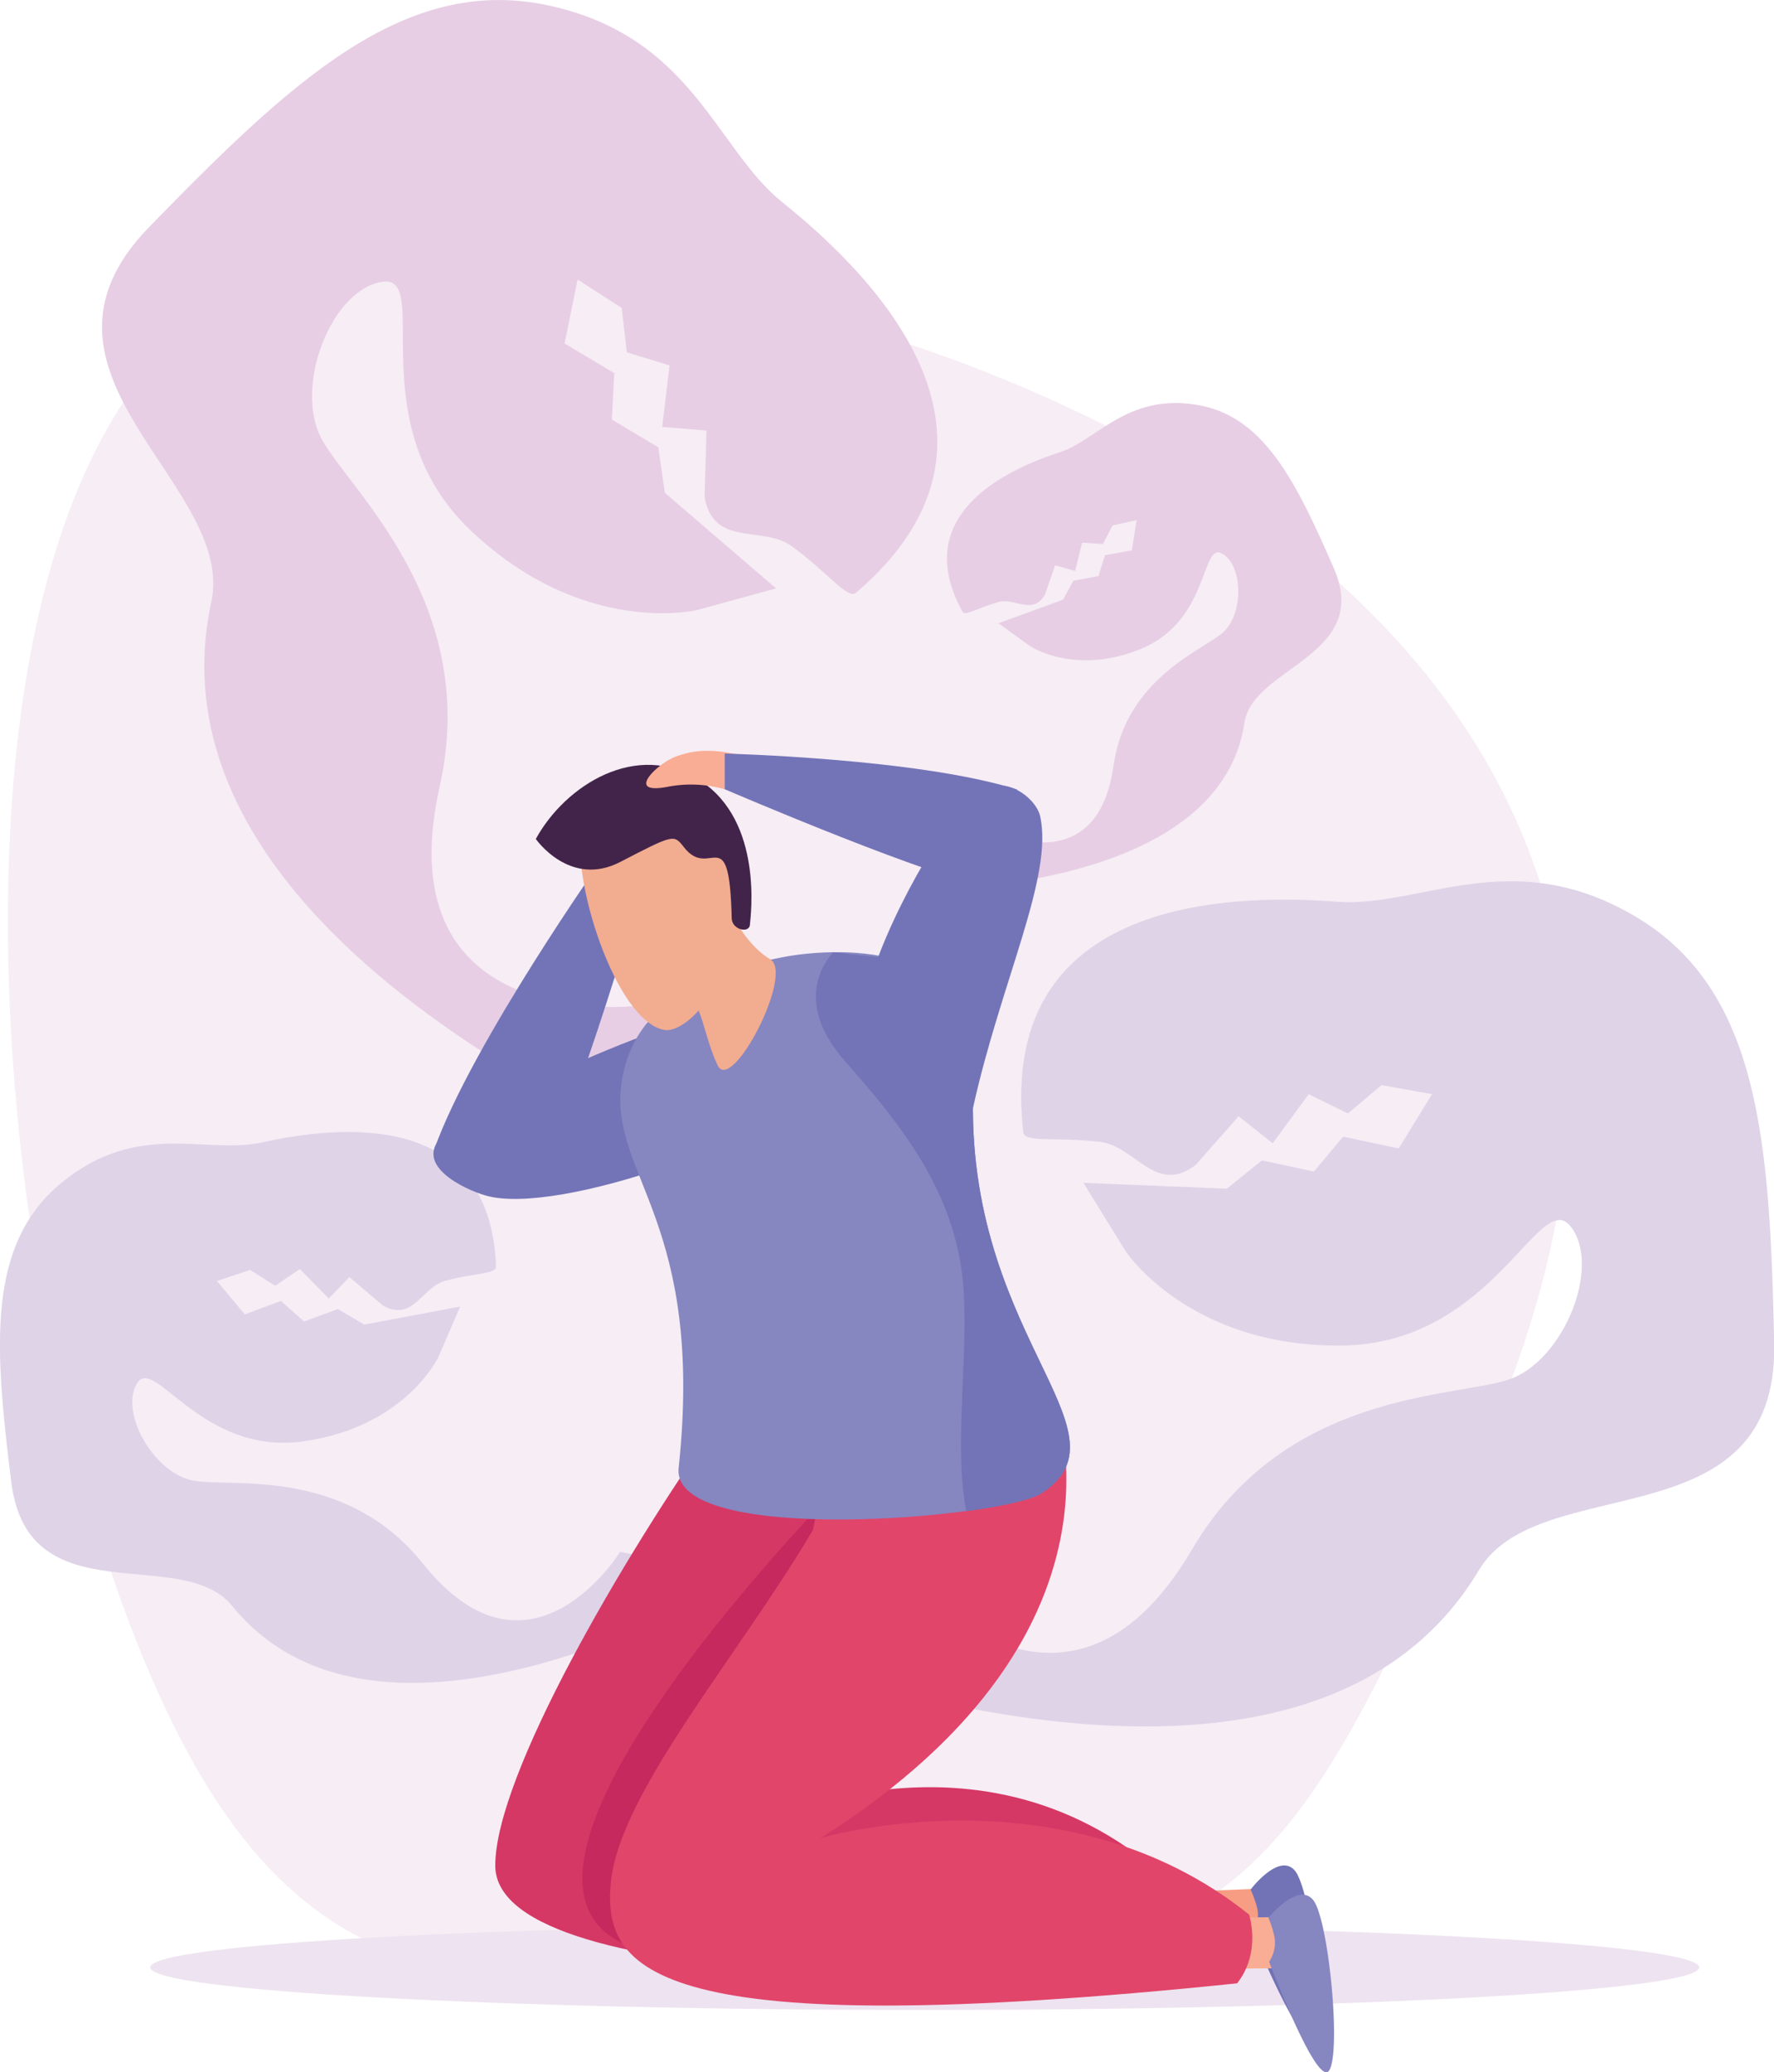 <svg id="Layer_1" data-name="Layer 1" xmlns="http://www.w3.org/2000/svg" viewBox="0 0 424.35 495.68"><title>schizophrenia</title><path d="M401.16,346.28C356.7,449.1,344.45,472.14,251.47,474.41c-90.76,2.21-138.57,17.06-177.2-89.67C34.61,275.17,25.91,63.27,137.43,63.27,270.77,63.27,487.56,146.41,401.16,346.28Z" transform="translate(-45.36 -1.99)" style="fill:#f6edf5"/><path d="M451.82,472.61c0,5.62-82.95,10.18-185.26,10.18S81.31,478.23,81.31,472.61s82.93-10.18,185.25-10.18S451.82,467,451.82,472.61Z" transform="translate(-45.36 -1.99)" style="fill:#eee3f0"/><path d="M220,283.63S77.36,231.73,95.9,146C102,117.89,46.87,91.4,81,56.34s61.11-60.4,95.41-53.08c34.66,7.41,40.1,34.32,56.14,47.15,23,18.45,60.05,57,17.6,93.35-2,1.74-6.56-4.65-15.37-11.1-6.94-5.07-18.8.35-20.88-11.8l.46-15.88-10.6-.86,1.76-14.72L195.3,86.26l-1.22-10.6-10.56-6.81-3.1,15.3,11.88,7.1-.59,11.1L202.84,109l1.55,10.88L231,142.74l-18.88,5.17s-27.11,6.62-54.14-19S149,67.52,136.76,69.41,115.59,94.61,122.3,107s38.06,39.29,28.23,83.14c-13.43,59.91,47.54,52.44,47.54,52.44Z" transform="translate(-45.36 -1.99)" style="fill:#e7cee4"/><path d="M265.74,214.85s71.28.75,77.3-40c2-13.38,30.56-15.91,21.35-37s-16.88-36.65-33.17-39.09c-16.46-2.47-23.3,8.46-32.47,11.45-13.17,4.31-35.8,15.13-23.15,38.12.61,1.11,3.65-.95,8.59-2.33,3.89-1.09,8.2,3.26,11.13-1.75l2.43-7.05,4.79,1.38,1.66-6.77,5,.31,2.29-4.46,5.76-1.25-1.16,7.24-6.4,1.15-1.57,5-6,1.1-2.47,4.54-15.45,5.64,7.44,5.39s10.83,7.39,26.94.6,14.06-25.52,19.13-22.66,5.15,14.57.15,18.91-23.22,11-26.15,31.88c-4,28.56-29.56,15.21-29.56,15.21Z" transform="translate(-45.36 -1.99)" style="fill:#e7cee4"/><path d="M224.12,378.89s-86.38,52.57-123.23,7.24c-12.09-14.88-48.81,2.75-52.83-29.6s-6-56.92,12.13-71.7c18.28-14.95,34.54-6.57,47.89-9.57C127.26,271,162.72,267.77,164,305c0,1.79-5.15,1.47-12.17,3.38-5.54,1.49-7.65,9.91-14.83,5.94l-8.07-6.84L124,312.6l-6.92-7.05-5.89,4-6-3.78-7.94,2.64,6.66,8,8.65-3.22,5.52,4.93,8.1-3,6.31,3.73,22.93-4.31-5.17,12s-7.85,16.85-32.41,20.24S82.19,325.83,78.07,333s4.29,21.49,13.54,23.17,36.27-3.43,55,19.94c25.57,31.93,47.08-2.88,47.08-2.88Z" transform="translate(-45.36 -1.99)" style="fill:#dfd3e8"/><path d="M218.14,393.19s136.93,58.19,181-15.63c14.44-24.22,71.64-6.35,70.61-54.3s-3.4-84.15-32.86-101.83c-29.8-17.87-51.69-2.2-71.76-3.74-28.85-2.19-81.15.7-75,55.14.29,2.6,7.79,1.05,18.41,2.31,8.36,1,13.25,12.83,22.85,5.5L341.64,269l8.16,6.47,8.59-11.74,9.42,4.6,8-6.77,12.12,2.16-8,13-13.27-2.84-7,8.36-12.44-2.67-8.39,6.77-34.29-1.4,10.06,16.32s15,22.87,51.51,22.6,47.45-38,54.95-28.5-1.68,32.21-14.77,36.62-53.54,2.7-75.82,40.7c-30.44,51.92-69.13,5.8-69.13,5.8Z" transform="translate(-45.36 -1.99)" style="fill:#dfd3e8"/><path d="M163.83,448.25c0-21.53,30.63-74,53.43-106.21,31.26-64.21,14.87-37.17,39.86-9.07,0,0,40.92,51.09-41.58,110.33,0,0,52.55-31.45,99.37.61,0,0-5.79,22.82-11.08,30.7C303.83,474.61,163.83,480.27,163.83,448.25Z" transform="translate(-45.36 -1.99)" style="fill:#d53865"/><path d="M247.51,355.9s-92,92.44-53.33,110.85L266.44,355.9a0,0,0,0,0,0,0c-.13-.77-.28-1.5-.43-2.23a.25.25,0,0,1,0-.08Z" transform="translate(-45.36 -1.99)" style="fill:#c6295d"/><polygon points="306.9 463.8 306.12 451.6 283.44 452.5 284.21 464.69 306.9 463.8" style="fill:#f79d84"/><path d="M344.5,454s6.72-8.89,10.54-4.61,7.81,35.68,5.12,40.57S345,464.51,345,464.51a8.17,8.17,0,0,0,1.1-6A23.33,23.33,0,0,0,344.5,454Z" transform="translate(-45.36 -1.99)" style="fill:#7173b6"/><polygon points="310.81 470.77 310.41 458.55 287.71 458.77 288.12 470.99 310.81 470.77" style="fill:#f9ad94"/><path d="M348.77,460.76s7-8.7,10.68-4.3,6.74,35.89,3.91,40.71-14.42-25.92-14.42-25.92a8.12,8.12,0,0,0,1.28-5.91A22.59,22.59,0,0,0,348.77,460.76Z" transform="translate(-45.36 -1.99)" style="fill:#8686c1"/><path d="M191.48,452.28C193.53,430.86,222.12,398,239.8,368c3.46-14-1.85-36.5-30.16-40.14,0,0,64.13-24.17,86.92,5.75,0,0,25.64,57.15-54.9,108.06,0,0,58.25-17.21,102.49,18.31,0,0,3,9-2.86,16.44C201.41,490.88,189.44,473.5,191.48,452.28Z" transform="translate(-45.36 -1.99)" style="fill:#e1456a"/><path d="M189.94,209.33a29.5,29.5,0,0,0,4.47-17.19c-.42-10.39,6-1.25,6.86,3.17s1.16,9.41-4.1,20.39C197.17,215.7,191.05,212.39,189.94,209.33Z" transform="translate(-45.36 -1.99)" style="fill:#f9ad94"/><path d="M245.27,259.18c4.67-5.26,7.58-15.78-13.18-17s-71.81,23.84-80.26,31,4.48,13.32,9.78,14.81C178.93,292.93,232.26,273.88,245.27,259.18Z" transform="translate(-45.36 -1.99)" style="fill:#7374b7"/><path d="M149.28,276.78c9.11-25.36,40.38-69.66,40.38-69.66l10,4.87s-17,58.12-24.44,69.76C171.47,287.6,149.28,276.78,149.28,276.78Z" transform="translate(-45.36 -1.99)" style="fill:#7374b7"/><path d="M232.36,231c-15.33,3-36,9.44-38.44,31-2.37,21.23,20,32.66,13.78,91.11-2,18.88,77.65,12.08,86.88,6,22.8-15-20.07-38.51-16.25-99.88C280.43,225.63,243.38,228.83,232.36,231Z" transform="translate(-45.36 -1.99)" style="fill:#8686c1"/><path d="M278.1,267.05c-1.5,6.82-29.55-8.39-26.46-23.53,3.65-17.92,17.82-42.3,25.27-50.18s16.2-.62,17.23,3.78C297.47,211.52,284.77,236.79,278.1,267.05Z" transform="translate(-45.36 -1.99)" style="fill:#7374b7"/><path d="M216.18,210.25s4.28,15.79,13.43,21.21c5.8,3.46-9.3,32.47-12.62,25.32-4.28-9.21-3.07-17-13.39-24.31Z" transform="translate(-45.36 -1.99)" style="fill:#f2ac8f"/><path d="M184.67,199.87c-3.07,11.39,7.89,46.57,19.69,48.51,5.11.83,16.87-11,17.35-29.69.2-7.71-1.73-20.69-13.66-27.57C202.63,188,188.2,186.59,184.67,199.87Z" transform="translate(-45.36 -1.99)" style="fill:#f2ac8f"/><path d="M173.53,202.68s8.14,11.75,20.21,5.49c12.8-6.63,12.8-6.63,15.22-3.52,6.29,8.11,10.85-7.08,11.43,17,.07,2.79,4.17,3.67,4.35,1.56s3.24-24.69-11.89-34.49S180.53,189.86,173.53,202.68Z" transform="translate(-45.36 -1.99)" style="fill:#42244a"/><path d="M222.54,192.16a29.57,29.57,0,0,0-17.65-1.93c-10.22,1.91-2.1-5.74,2.14-7.26s9.13-2.52,20.77,1.11C227.8,184.08,225.41,190.61,222.54,192.16Z" transform="translate(-45.36 -1.99)" style="fill:#f9ad94"/><path d="M288.66,190.86c-23.49-7.47-69.94-8.61-69.94-8.61v8.53s52.89,22.75,64.8,23.57C289.52,214.77,288.66,190.86,288.66,190.86Z" transform="translate(-45.36 -1.99)" style="fill:#7374b7"/><path d="M278.33,259.29c1.11-17.74-8.68-25.19-19.79-28l-13.69-1.5h-.13c-.12.12-11,10.46,2.79,26.07s27.36,32.38,28.43,56.05c.79,17.19-2.37,36.64.56,51.57,8.89-1.2,15.74-2.77,18.08-4.31C317.38,344.2,274.51,320.66,278.33,259.29Z" transform="translate(-45.36 -1.99)" style="fill:#7374b7"/></svg>